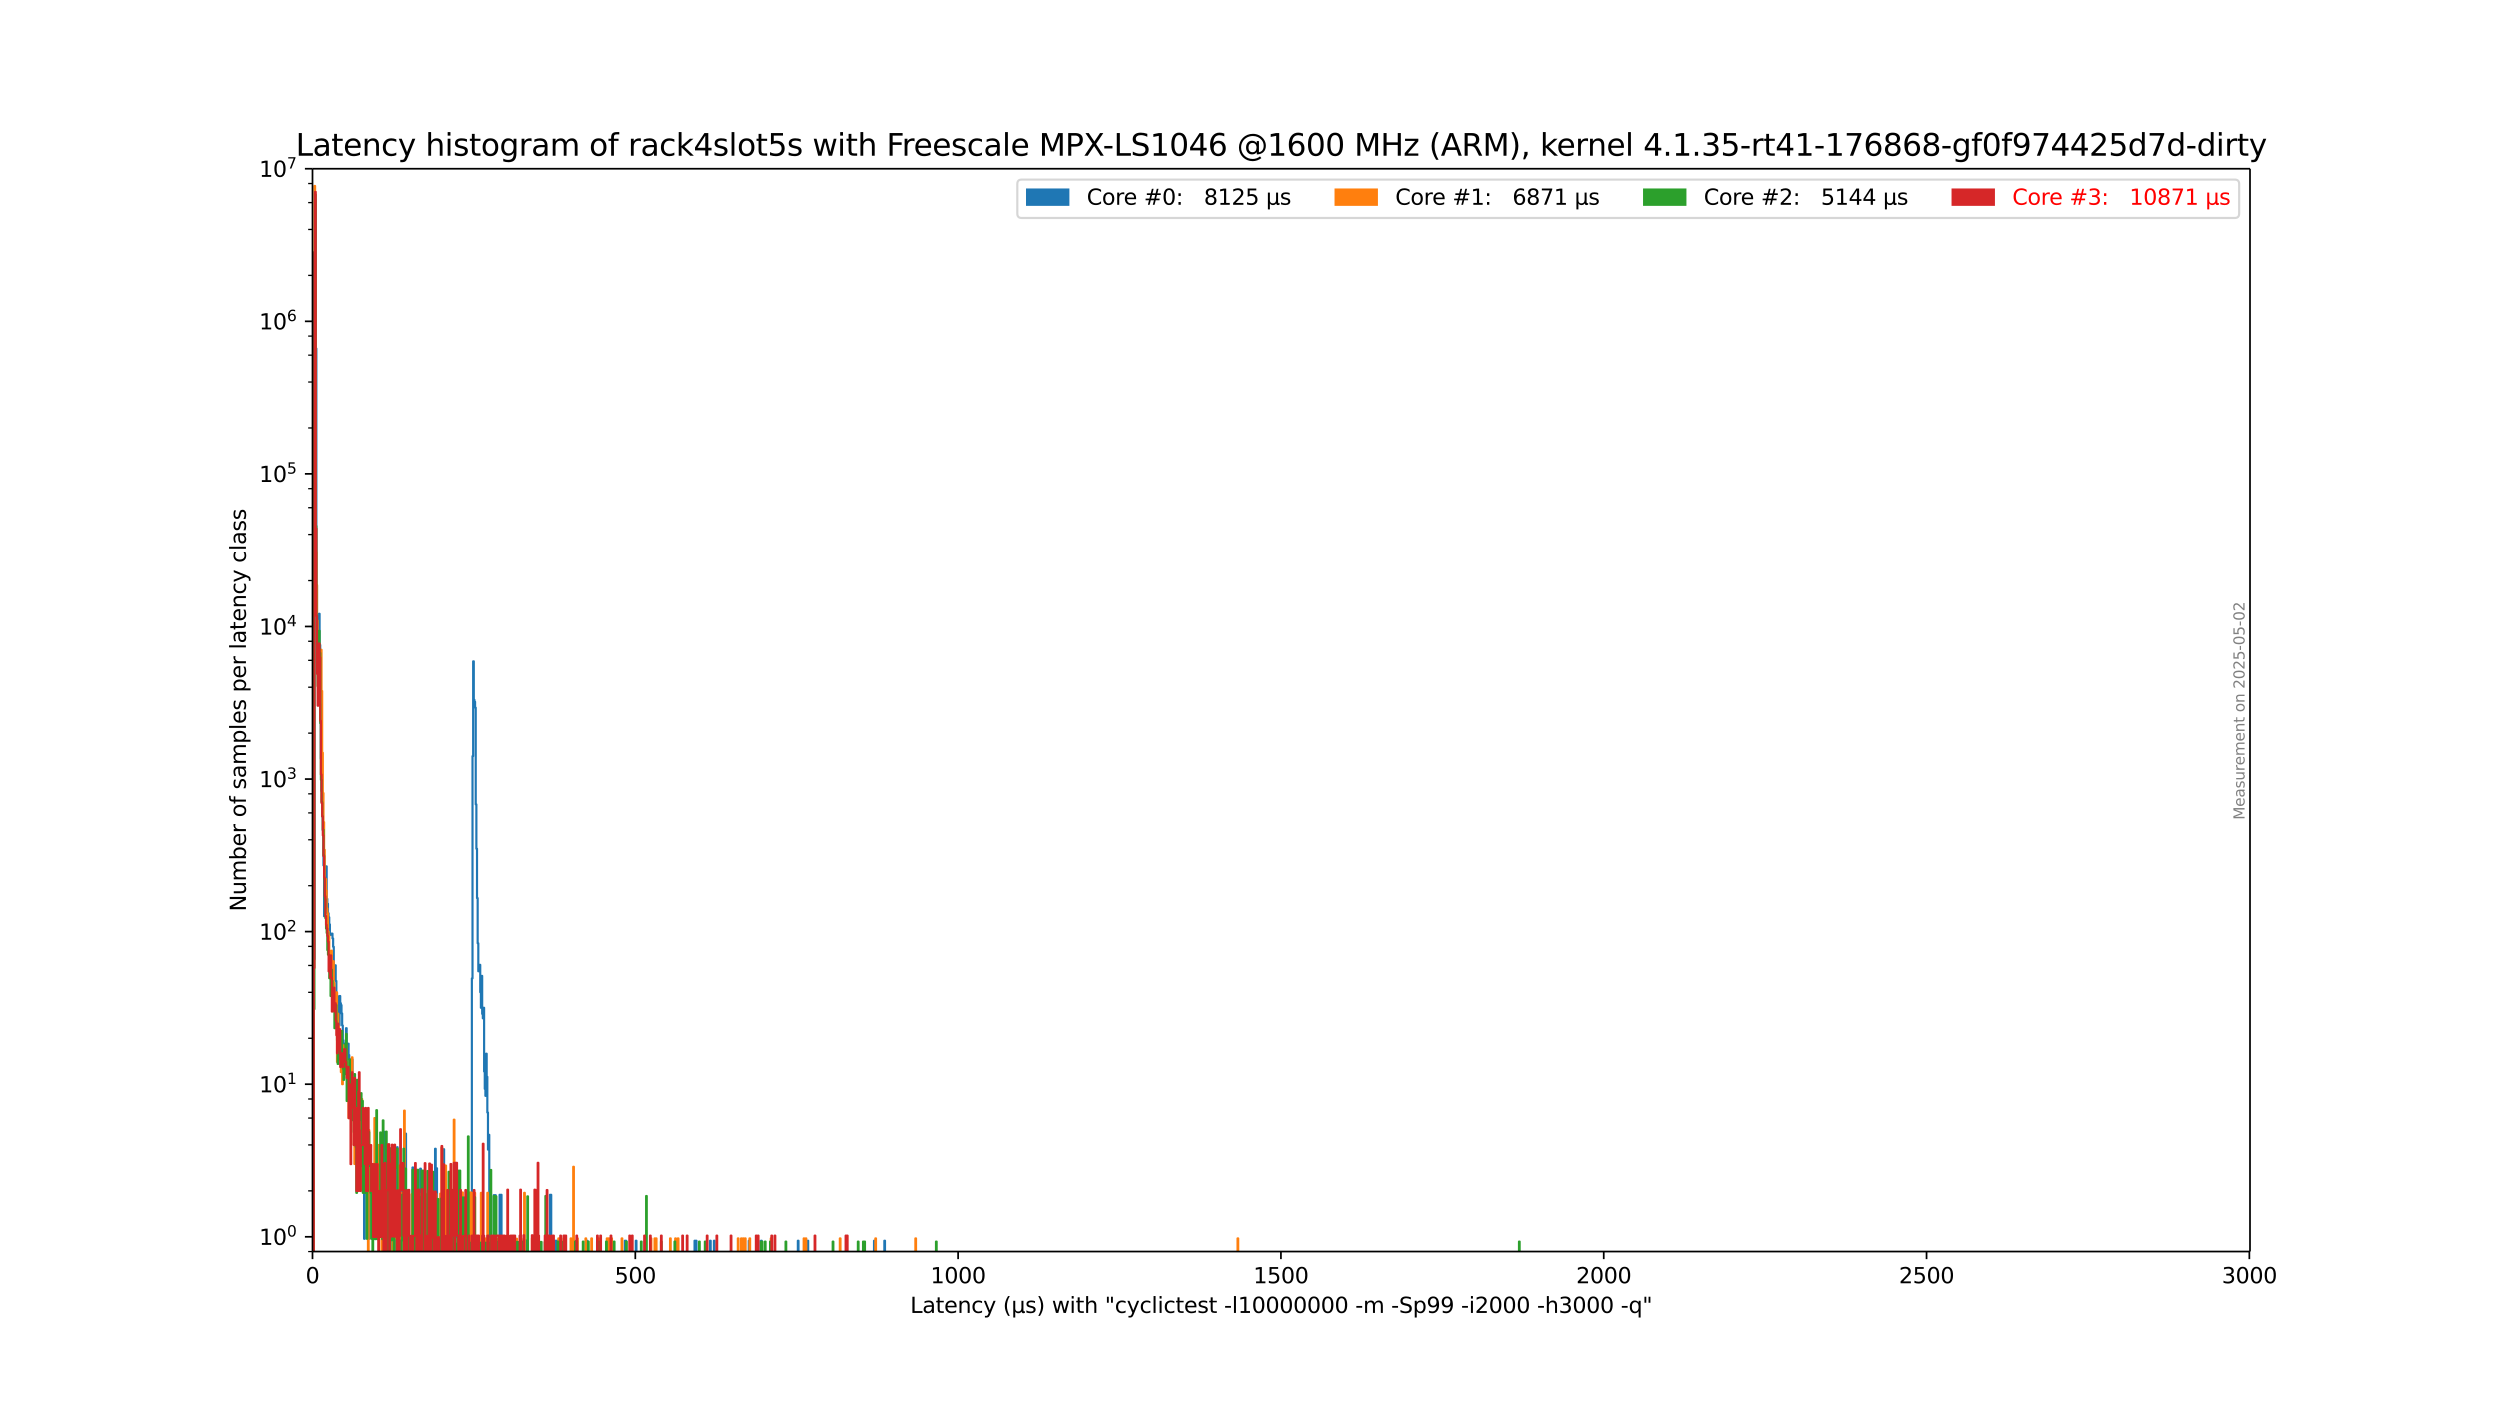 <?xml version="1.0" encoding="UTF-8"?>
<svg version="1.1" viewBox="0 0 1152 648" xmlns="http://www.w3.org/2000/svg" xmlns:dc="http://purl.org/dc/elements/1.1/" xmlns:ns2="http://creativecommons.org/ns#" xmlns:ns4="http://www.w3.org/1999/xlink" xmlns:rdf="http://www.w3.org/1999/02/22-rdf-syntax-ns#">
 <script type="text/javascript">var offsets = [20, 45];
function toggle(oid, attribute, values) {
    var obj = document.getElementById(oid);
    var a = obj.style[attribute];

    a = (a == values[0] || a == "") ? values[1] : values[0];
    obj.style[attribute] = a;
}

function allenable() {
    var i = 0;

    while ((ele = document.getElementById('stairs_' + i)) != null) {
        ele.style.opacity =
        document.getElementById('text_' + (i + offsets[0])).style.opacity =
        document.getElementById('line2d_' + (i + offsets[1])).style.opacity = 1;
        i++;
    }
}

function allbutonedisable(thisnot) {
    var i = 0;

    while ((ele = document.getElementById('stairs_' + i)) != null) {
        if (i != thisnot) {
            ele.style.opacity = 0;
            document.getElementById('text_' + (i + offsets[0])).style.opacity = 0.5;
            document.getElementById('line2d_' + (i + offsets[1])).style.opacity = 0.3;
        }
        i++;
    }
    document.getElementById('stairs_' + thisnot).style.opacity = 1;
    document.getElementById('text_' + (thisnot + offsets[0])).style.opacity = 1;
    document.getElementById('line2d_' + (thisnot + offsets[1])).style.opacity = 1;
}

function toggle_stairsfromtext(event, obj) {
    var num = obj.parentElement.parentElement.id.split('_')[1];

    if (event.ctrlKey)
        allbutonedisable(parseInt(num) - offsets[0]);
    else if (event.shiftKey)
        allenable();
    else {
        toggle('text_' + num, 'opacity', [1, 0.5]);
        toggle('line2d_' + (parseInt(num) + offsets[1] - offsets[0]), 'opacity', [1, 0.3]);
        toggle('stairs_' + (parseInt(num) - offsets[0]), 'opacity', [1, 0]);
    }
}

function toggle_stairsfromline(event, obj) {
    var num = obj.id.split('_')[1];

    if (event.ctrlKey)
        allbutonedisable(parseInt(num) - offsets[1]);
    else if (event.shiftKey)
        allenable();
    else {
        toggle('line2d_' + num, 'opacity', [1, 0.3]);
        toggle('text_' + (parseInt(num) + offsets[0] - offsets[1]), 'opacity', [1, 0.5]);
        toggle('stairs_' + (parseInt(num) - offsets[1]), 'opacity', [1, 0]);
    }
}</script>
 <defs>
  <style type="text/css">*{stroke-linecap:butt;stroke-linejoin:round;}g {-webkit-transition:opacity 0.4s ease-out;-moz-transition:opacity 0.4s ease-out;}</style>
 </defs>
 <g id="figure_1">
  <g id="patch_1">
   <path d="m0 648h1152v-648h-1152z" fill="#fff"/>
  </g>
  <g id="axes_1">
   <g id="patch_2">
    <path d="m144 576.72h892.8v-498.96h-892.8z" fill="#fff"/>
   </g>
   <g id="stairs_0">
    <path d="m144 70877h0.595v-70435h0.297v-324.84h0.297v-24.77h0.297v68.21h0.297v109.16h0.297v27.303h0.297v5.695h0.297v-16.78h0.297v-3.148h0.297v14.373h0.297v27.398h0.297v25.019h0.297v14.865h0.297v8.584h0.297v9.577h0.297v16.138h0.297v23.427h0.297v-8.725h0.297v-12.905h0.297v-1.357h0.297v14.977h0.297v2.249h0.297v4.384h0.297v1.851h0.297v3.27h0.297v4.884h0.297v-0.31h0.297v-0.307h0.595v2.216h0.297v3.844h0.297v13.326h0.297v1.779h0.297v-6.568h0.297v7.185h0.297v5.443h0.297v1.527h0.297v0.793h0.297v9.325h0.297v3.46h0.297v-13.578h0.297v3.304h0.297v0.885h0.297v3.822h0.297v5.567h0.297v6.813h0.297v6.813h0.297v4.077h0.297v-9.325h0.297v7.218h0.297v-14.351h0.297v12.38h0.297v1.971h0.297v-7.218h0.297v5.247h0.297v1.971h0.297v9.47h0.297v2.91h0.297v10.891h0.297v-23.271h0.297v27.978h0.297v-4.707h0.297v-4.077h0.297v14.351h0.297v-10.274h0.595v17.087h0.297v-24.761h0.297v17.947h0.297v6.813h0.297v-6.813h0.297v6.813h0.297v8.784h0.595v-21.164h0.297v12.38h0.297v-6.813h0.297v15.597h0.297v33.545h0.297v-54.709h0.595v21.164h0.297v12.38h0.595v-12.38h0.297v33.545h0.297v-21.164h0.297v-12.38h0.297v12.38h0.297v-12.38h0.297v12.38h0.297v-12.38h0.297v12.38h0.892v-12.38h0.297v12.38h0.297v-12.38h0.297v33.545h0.595v-42.329h0.297v21.164h0.595v-12.38h0.297v12.38h0.595v-21.164h0.297v70349h0.297v-70356h0.297v49.142h0.297v-42.329h0.297v42.329h0.595v70307h0.297v-70340h0.595v12.38h0.297v21.164h0.297v-33.545h0.297v33.545h0.595v-21.164h0.297v-12.38h0.297v70340h0.297v-70307h0.297v70307h0.297v-70307h0.595v70307h0.297v-70349h0.297v42.329h0.595v-33.545h0.892v33.545h0.297v70307h0.297v-70340h0.297v33.545h0.595v-21.164h0.297v21.164h0.297v-49.142h0.297v49.142h0.297v70307h0.297v-70307h2.083v-21.164h0.297v-12.38h0.297v12.38h0.297v21.164h0.297v70307h0.297v-70307h0.595v-21.164h0.297v21.164h0.595v70307h0.297v-70307h0.297v70307h0.297v-70340h0.297v70340h0.297v-70307h0.892v70307h0.297v-70307h0.297v70307h0.595v-70328h0.297v70328h0.297v-70307h0.297v70307h0.595v-70307h1.19v70307h0.595v-70328h0.595v21.164h0.297v-42.329h0.297v70349h0.297v-70340h0.297v33.545h0.595v70307h1.19v-70307h0.297v70307h0.595v-70307h0.297v-42.329h0.297v21.164h0.297v21.164h0.595v-21.164h0.892v21.164h0.595v70307h0.297v-70328h0.297v70328h0.595v-70307h0.595v70307h0.595v-70328h0.297v21.164h0.297v-21.164h0.297v70328h0.297v-70328h0.595v21.164h0.297v70307h0.297v-70307h0.297v70307h0.297v-70307h0.892v70307h0.297v-70307h0.297v70307h2.678v-70307h0.892v-121.23h0.297v-102.4h0.297v-43.688h0.297v17.742h0.297v0.891h0.297v2.705h0.297v44.58h0.297v20.423h0.297v22.752h0.297v20.823h0.297v12.894h0.297v-0.513h0.297v-2.444h0.297v12.616h0.297v7.17h0.297v-14.686h0.297v17.506h0.297v2.036h0.297v-4.857h0.297v29.356h0.297v8.011h0.297v3.217h0.297v-19.419h0.297v10.635h0.297v16.458h0.297v17.087h0.297v-6.813h0.297v49.142h0.297v-21.164h0.297v70328h0.297v-70307h0.297v70307h0.595v-70307h0.297v-21.164h0.297v70328h0.297v-70328h0.297v70328h0.892v-70307h0.297v70307h0.297v-70307h0.297v-21.164h0.297v21.164h0.297v-21.164h0.297v70328h0.892v-70307h0.297v70307h0.595v-70307h0.892v70307h0.595v-70307h0.297v70307h0.297v-70307h0.297v70307h0.297v-70307h0.297v70307h0.297v-70307h0.297v70307h0.297v-70307h0.297v70307h0.297v-70307h0.297v70307h2.38v-70307h0.297v70307h1.785v-70307h0.297v70307h3.272v-70307h0.297v70307h0.892v-70307h0.297v70307h5.355v-70307h0.297v70307h0.595v-70328h0.595v21.164h0.297v70307h1.488v-70307h0.297v70307h0.297v-70307h0.595v70307h6.545v-70307h0.297v70307h0.595v-70307h0.297v70307h0.892v-70307h0.297v70307h4.463v-70307h0.297v70307h5.652v-70307h0.297v70307h11.305v-70307h0.595v70307h4.463v-70307h0.297v70307h3.868v-70307h0.297v70307h22.61v-70307h0.297v70307h0.297v-70307h0.297v70307h6.247v-70307h0.297v70307h1.488v-70307h0.297v70307h15.768v-70307h0.297v70307h3.868v-70307h0.297v70307h1.19v-70307h0.297v70307h16.66v-70307h0.297v70307h3.272v-70307h0.297v70307h0.595v-70307h0.297v70307h30.345v-70307h0.297v70307h4.463v-70307h0.297v70307h628.62" clip-path="url(#pc61e24f76f)" fill="none" stroke="#1f77b4"/>
   </g>
   <g id="stairs_1">
    <path d="m144 70877h0.595v-70689h0.297v-102.3h0.297v42.456h0.297v126.4h0.297v14.844h0.297v16.526h0.297v19.5h0.297v12.394h0.297v-3.311h0.297v0.121h0.297v-5.981h0.297v-9.237h0.297v18.992h0.297v28.471h0.297v18.586h0.297v13.378h0.297v12.733h0.297v13.235h0.297v0.275h0.297v5.264h0.297v8.242h0.297v2.23h0.297v8.477h0.297v1.889h0.297v10.339h0.297v-1.771h0.297v5.14h0.297v-6.813h0.297v8.92h0.297v7.364h0.297v-11.441h0.297v10.084h0.297v13.051h0.297v-3.822h0.297v8.191h0.297v-13.153h0.297v32.055h0.297v-22.236h0.297v5.778h0.297v4.077h0.297v3.056h0.595v14.031h0.297v-6.813h0.297v12.38h0.297v-17.947h0.297v12.38h0.297v-2.444h0.297v-4.369h0.297v-5.567h0.595v7.674h0.297v7.364h0.297v-5.101h0.297v23.608h0.297v-23.608h0.297v14.824h0.595v4.077h0.297v-23.271h0.297v19.194h0.297v4.077h0.297v17.087h0.297v8.784h0.595v-21.164h0.297v12.38h0.595v8.784h0.297v-8.784h0.297v-12.38h0.297v33.545h0.297v-27.978h0.297v6.813h0.297v-21.164h0.297v8.784h0.297v12.38h0.297v8.784h0.297v12.38h0.297v-27.978h0.297v27.978h0.595v-33.545h0.297v5.567h0.297v70356h0.297v-70356h0.297v27.978h0.297v-12.38h0.595v12.38h0.297v-12.38h0.297v33.545h0.297v-33.545h0.595v-21.164h0.297v21.164h0.297v12.38h0.297v-27.978h0.297v27.978h0.297v-21.164h0.297v21.164h0.595v-21.164h0.595v42.329h0.297v70307h0.595v-70307h0.297v-21.164h0.297v21.164h0.595v-21.164h0.297v21.164h0.297v70307h0.297v-70340h0.297v70340h0.297v-70328h0.297v21.164h0.595v-33.545h0.297v33.545h0.595v70307h0.892v-70340h0.297v33.545h0.595v-21.164h0.297v21.164h0.297v-21.164h0.595v-12.38h0.297v33.545h0.297v70307h0.297v-70328h0.297v21.164h0.297v-21.164h0.297v21.164h0.297v70307h0.297v-70366h0.297v59.416h0.297v70307h0.297v-70307h1.488v70307h0.297v-70307h0.595v70307h0.297v-70328h0.297v21.164h0.595v-21.164h0.297v70328h0.297v-70328h0.595v70328h0.297v-70307h0.297v-21.164h0.297v70328h0.297v-70328h0.297v21.164h0.595v70307h1.19v-70307h0.297v-21.164h0.297v70328h0.595v-70307h0.297v70307h0.297v-70328h0.297v21.164h1.19v70307h0.892v-70307h0.297v70307h0.297v-70328h0.297v21.164h0.595v-21.164h0.297v70328h0.595v-70307h0.595v70307h0.297v-70307h0.297v-21.164h0.297v21.164h0.297v-42.329h0.297v42.329h0.297v-33.545h0.297v70340h0.297v-70307h0.595v-33.545h0.297v12.38h0.297v21.164h1.19v70307h0.892v-70328h0.297v70328h0.297v-70307h0.595v-54.709h0.297v54.709h0.297v70307h1.19v-70307h1.488v-21.164h0.297v70328h0.297v-70328h0.297v21.164h0.892v70307h0.297v-70307h0.595v70307h0.297v-70307h0.297v-21.164h0.297v70328h0.595v-70328h0.595v21.164h0.297v70307h0.595v-70328h0.297v70328h0.297v-70328h0.297v70328h0.892v-70307h0.297v70307h0.595v-70307h0.595v70307h0.297v-70328h0.297v70328h0.595v-70307h0.297v70307h0.297v-70307h0.297v70307h0.595v-70307h0.297v70307h0.297v-70328h0.297v21.164h0.892v70307h1.785v-70307h0.297v70307h0.297v-70307h0.297v70307h0.892v-70307h1.488v70307h0.892v-70307h0.595v70307h5.652v-70307h0.297v70307h2.975v-70307h0.297v-21.164h0.297v70328h3.272v-70307h0.297v70307h11.9v-70307h0.595v70307h1.785v-70307h0.297v70307h2.975v-70307h0.297v70307h0.892v-70340h0.297v70340h1.488v-70307h0.297v70307h3.57v-70307h0.297v70307h2.38v-70307h0.297v70307h2.975v-70307h0.297v70307h3.57v-70307h0.297v70307h0.297v-70307h0.297v70307h0.297v-70307h0.297v70307h0.595v-70307h0.297v70307h4.463v-70307h0.297v70307h13.09v-70307h0.297v70307h1.488v-70307h0.297v70307h0.297v-70307h0.297v70307h6.247v-70307h0.297v70307h2.083v-70307h0.297v70307h0.892v-70307h0.297v70307h27.37v-70307h0.297v70307h1.19v-70307h0.297v70307h0.595v-70307h0.297v70307h0.595v-70307h0.297v70307h1.785v-70307h0.297v70307h2.975v-70307h0.297v70307h6.247v-70307h0.297v70307h14.875v-70307h0.297v70307h0.595v-70307h0.297v70307h15.47v-70307h0.297v70307h16.065v-70307h0.297v70307h18.148v-70307h0.297v70307h148.16v-70307h0.297v70307h465.89" clip-path="url(#pc61e24f76f)" fill="none" stroke="#ff7f0e"/>
   </g>
   <g id="stairs_2">
    <path d="m144 70877h0.595v-70412h0.297v-348.85h0.297v-26.454h0.297v152.74h0.297v41.081h0.297v21.93h0.297v10.737h0.297v-8.711h0.297v-16.794h0.297v10.17h0.297v32.384h0.297v26.093h0.297v10.226h0.297v6.667h0.297v6.093h0.297v11.813h0.297v10.917h0.297v9.325h0.297v8.784h0.297v4.707h0.297v2.046h0.297v7.89h0.297v2.023h0.297v0.421h0.297v10.529h0.297v-1.745h0.297v9.936h0.297v-12.118h0.297v5.149h0.297v10.274h0.297v1.797h0.297v-1.797h0.297v11.52h0.595v-10.635h0.297v9.389h0.297v6.813h0.297v10.891h0.297v-7.674h0.297v5.567h0.297v-5.567h0.297v-6.127h0.297v7.872h0.297v-9.23h0.297v13.051h0.297v4.369h0.297v5.101h0.297v-7.364h0.297v4.707h0.297v-14.031h0.297v-4.476h0.297v30.888h0.297v-14.824h0.297v5.101h0.297v-5.101h0.297v-4.369h0.297v12.38h0.297v-5.567h0.297v21.164h0.595v-4.707h0.297v-10.891h0.297v21.164h0.297v-26.731h0.297v12.38h0.297v21.164h0.297v21.164h0.297v-52.052h0.297v39.672h0.595v-21.164h0.595v-4.707h0.297v-7.674h0.297v33.545h0.297v-29.948h0.297v42.329h0.297v-27.978h0.297v15.597h0.297v12.38h0.297v-38.252h0.297v38.252h0.297v21.164h0.297v-42.329h0.297v-6.813h0.595v15.597h0.595v12.38h0.297v21.164h0.595v70307h0.297v-70328h0.595v-12.38h0.297v33.545h0.297v-21.164h0.297v-38.252h0.297v59.416h0.595v-21.164h0.892v-27.978h0.297v15.597h0.297v12.38h0.297v21.164h0.297v-54.709h0.297v21.164h0.297v70340h0.297v-70328h0.297v70328h0.297v-70356h0.297v27.978h0.297v21.164h0.297v70307h0.297v-70340h0.297v33.545h0.297v70307h0.297v-70349h0.297v8.784h0.297v33.545h0.297v-21.164h0.297v-21.164h0.297v70349h0.297v-70340h0.297v-8.784h0.297v8.784h0.595v-8.784h0.297v42.329h0.297v70307h0.297v-70307h0.595v70307h0.595v-70307h0.297v-21.164h0.595v-21.164h0.297v21.164h0.297v70328h0.297v-70340h0.297v33.545h0.297v70307h0.297v-70328h0.595v70328h0.595v-70307h0.297v70307h0.892v-70340h0.297v70340h0.297v-70328h0.297v70328h0.297v-70307h0.297v70307h0.297v-70340h0.892v12.38h0.595v70328h0.892v-70340h0.892v70340h0.297v-70328h0.297v21.164h0.892v70307h0.297v-70340h0.297v12.38h0.297v70328h0.297v-70328h0.297v21.164h0.297v-21.164h0.297v70328h0.595v-70340h0.297v33.545h0.297v70307h0.297v-70307h0.297v-21.164h0.297v21.164h0.297v70307h0.595v-70328h0.297v70328h0.297v-70307h0.297v70307h0.297v-70307h0.297v-21.164h0.297v70328h0.297v-70328h0.297v21.164h0.297v70307h0.297v-70307h0.297v70307h0.595v-70307h0.297v70307h0.297v-70307h0.595v-33.545h0.297v12.38h0.297v-12.38h0.297v70340h0.297v-70307h0.297v70307h0.297v-70328h0.297v70328h0.595v-70307h0.297v70307h0.892v-70307h0.297v-33.545h0.297v12.38h0.297v21.164h0.297v-33.545h0.297v33.545h0.297v70307h0.297v-70307h0.297v-21.164h0.297v70328h0.297v-70328h0.595v70328h0.892v-70307h0.595v-49.142h0.297v70356h0.297v-70307h0.297v70307h0.297v-70307h1.19v70307h0.595v-70328h0.297v70328h0.892v-70307h0.297v70307h0.297v-70307h0.297v70307h0.595v-70307h0.892v70307h0.595v-70307h0.297v70307h0.595v-70307h0.297v70307h0.297v-70307h0.297v70307h1.19v-70307h0.297v-33.545h0.297v70340h0.297v-70307h0.297v70307h0.595v-70328h0.297v21.164h0.297v70307h0.297v-70328h0.297v70328h0.297v-70307h0.297v70307h1.19v-70307h0.595v70307h1.488v-70307h0.297v70307h2.083v-70307h0.297v70307h0.297v-70307h0.297v70307h1.19v-70307h0.297v70307h0.595v-70307h0.892v70307h0.892v-70307h0.297v70307h0.297v-70307h0.892v70307h1.785v-70328h0.297v70328h2.975v-70307h0.297v70307h2.38v-70307h0.595v70307h1.488v-70307h0.297v-21.164h0.297v70328h0.892v-70307h0.297v70307h0.892v-70307h0.297v70307h0.297v-70307h0.297v70307h2.38v-70307h0.297v70307h0.595v-70307h0.297v70307h0.297v-70307h0.297v70307h0.892v-70307h0.297v70307h5.058v-70307h0.297v70307h0.297v-70307h0.297v70307h2.678v-70307h0.297v70307h2.083v-70307h0.297v70307h3.868v-70307h0.297v70307h0.297v-70307h0.297v70307h3.272v-70307h0.297v70307h3.272v-70307h0.297v70307h5.355v-70307h0.297v70307h6.545v-70307h0.297v70307h2.083v-70328h0.297v70328h6.545v-70307h0.297v70307h5.95v-70307h0.297v70307h11.008v-70307h0.297v70307h2.38v-70307h0.297v70307h25.585v-70307h0.595v70307h1.19v-70307h0.297v70307h2.083v-70307h0.297v70307h6.843v-70307h0.297v70307h21.42v-70307h0.297v70307h11.305v-70307h0.297v70307h2.083v-70307h0.297v70307h0.297v-70307h0.297v70307h32.725v-70307h0.297v70307h268.35v-70307h0.297v70307h336.18" clip-path="url(#pc61e24f76f)" fill="none" stroke="#2ca02c"/>
   </g>
   <g id="stairs_3">
    <path d="m144 70877h0.595v-70431h0.297v-329.79h0.297v-27.771h0.297v155.15h0.297v40.208h0.297v26.734h0.297v14.657h0.297v-9.584h0.297v-19.083h0.297v6.434h0.297v29.18h0.297v24.742h0.297v13.158h0.297v6.132h0.297v8.802h0.297v9.555h0.297v9.809h0.297v8.65h0.297v9.083h0.297v4.112h0.297v1.697h0.297v3.379h0.297v2.716h0.297v13.649h0.297v-2.657h0.297v5.567h0.297v-10.274h0.297v10.274h0.297v15.597h0.297v-7.218h0.297v1.651h0.297v-5.425h0.297v10.992h0.297v-3.822h0.297v8.191h0.297v6.521h0.297v8.303h0.297v-13.627h0.297v10.03h0.297v1.745h0.297v-9.23h0.297v17.421h0.297v-4.369h0.297v-1.971h0.297v1.971h0.297v4.369h0.297v-2.263h0.297v-5.928h0.595v5.928h0.297v2.263h0.297v5.101h0.297v-5.101h0.595v23.608h0.297v-15.597h0.297v3.217h0.297v33.545h0.297v-25.871h0.297v-16.458h0.297v8.784h0.595v24.761h0.297v-30.888h0.297v18.508h0.297v-4.707h0.297v38.252h0.297v-33.545h0.297v33.545h0.297v-45.925h0.297v-8.784h0.297v26.731h0.297v27.978h0.297v-21.164h0.892v-17.087h0.297v4.707h0.297v12.38h0.297v8.784h0.297v-25.871h0.297v38.252h0.892v-38.252h0.297v17.087h0.297v8.784h0.595v-8.784h0.297v21.164h0.595v-12.38h0.297v33.545h0.595v-33.545h0.297v33.545h0.595v-33.545h0.595v12.38h0.297v70328h0.297v-70328h0.595v21.164h0.595v-42.329h0.297v21.164h0.297v-12.38h0.297v70340h0.297v-70307h0.297v-33.545h0.297v33.545h0.297v70307h0.297v-70328h0.595v-21.164h0.595v70349h0.297v-70340h0.297v33.545h0.595v-42.329h0.297v21.164h0.595v21.164h0.297v-42.329h0.297v42.329h0.595v-21.164h0.297v70328h0.297v-70307h0.297v-21.164h0.297v70328h0.297v-70307h0.297v-49.142h0.297v27.978h0.297v-12.38h0.297v12.38h0.297v-12.38h0.297v33.545h0.297v70307h0.595v-70328h0.297v70328h0.595v-70307h0.297v-21.164h0.595v21.164h0.297v70307h0.595v-70307h0.595v70307h0.297v-70307h0.892v-33.545h0.297v12.38h0.297v70328h0.297v-70307h0.595v-21.164h0.297v70328h0.892v-70307h0.297v-21.164h0.297v70328h1.19v-70340h0.297v33.545h0.297v70307h0.297v-70307h0.595v70307h0.297v-70328h0.297v-12.38h0.297v33.545h0.297v70307h0.297v-70340h0.297v12.38h0.297v21.164h0.297v-21.164h0.297v70328h0.595v-70328h0.297v70328h0.297v-70307h0.297v70307h0.595v-70307h0.297v70307h1.19v-70349h0.297v70349h0.297v-70307h0.297v-33.545h0.297v70340h0.297v-70307h0.297v70307h0.595v-70307h0.297v-21.164h0.297v70328h0.297v-70307h0.595v70307h0.297v-70340h0.297v70340h0.297v-70307h0.595v-21.164h0.297v-12.38h0.297v70340h0.297v-70340h0.297v33.545h0.297v-33.545h0.297v33.545h0.595v70307h0.297v-70307h0.297v70307h0.297v-70328h0.297v21.164h0.297v70307h0.892v-70307h0.892v-21.164h0.297v70328h1.19v-70307h0.297v70307h1.19v-70307h0.297v70307h0.595v-70328h0.297v70328h0.595v-70307h0.595v70307h0.297v-70307h0.595v70307h1.488v-70307h0.297v-42.329h0.297v42.329h0.297v70307h1.488v-70307h0.595v70307h1.19v-70307h0.297v70307h0.595v-70307h0.595v70307h0.892v-70307h1.19v70307h0.595v-70307h0.297v70307h0.297v-70307h0.297v70307h0.595v-70307h0.595v70307h0.892v-70307h0.297v-21.164h0.297v21.164h0.297v70307h0.892v-70307h0.297v70307h0.297v-70307h0.297v70307h0.297v-70307h0.297v70307h0.297v-70307h0.297v70307h2.083v-70307h0.297v-21.164h0.297v70328h1.19v-70307h0.297v70307h3.57v-70307h0.297v70307h0.892v-70328h0.297v70328h0.892v-70328h0.297v-12.38h0.297v33.545h0.297v70307h2.678v-70307h0.297v70307h0.595v-70328h0.297v70328h0.595v-70307h0.297v70307h0.892v-70307h0.297v70307h0.595v-70307h0.297v70307h2.975v-70307h0.297v70307h1.19v-70307h0.595v70307h0.297v-70307h0.297v70307h4.76v-70307h0.297v70307h9.223v-70307h0.297v70307h1.19v-70307h0.297v70307h4.463v-70307h0.297v70307h8.33v-70307h0.297v70307h0.892v-70307h0.297v70307h5.355v-70307h0.297v70307h2.38v-70307h0.297v70307h4.76v-70307h0.297v70307h9.52v-70307h0.297v70307h1.785v-70307h0.297v70307h8.925v-70307h0.297v70307h4.165v-70307h0.297v70307h6.247v-70307h0.297v70307h11.305v-70307h0.297v70307h0.595v-70307h0.297v70307h5.95v-70307h0.297v70307h1.19v-70307h0.297v70307h18.148v-70307h0.297v70307h13.983v-70307h0.297v70307h0.297v-70307h0.297v70307h645.87" clip-path="url(#pc61e24f76f)" fill="none" stroke="#d62728"/>
   </g>
   <g id="matplotlib.axis_1">
    <g id="xtick_1">
     <g id="line2d_1">
      <defs>
       <path id="m32f55c8bbc" d="m0 0v3.5" stroke="#000" stroke-width=".8"/>
      </defs>
      <use x="144" y="576.72" stroke="#000000" stroke-width=".8" ns4:href="#m32f55c8bbc"/>
     </g>
     <g id="text_1">
      <g transform="translate(140.82 591.32) scale(.1 -.1)">
       <defs>
        <path id="DejaVuSans-30" transform="scale(.016)" d="m2034 4250q-487 0-733-480-245-479-245-1442 0-959 245-1439 246-480 733-480 491 0 736 480 246 480 246 1439 0 963-246 1442-245 480-736 480zm0 500q785 0 1199-621 414-620 414-1801 0-1178-414-1799-414-620-1199-620-784 0-1198 620-414 621-414 1799 0 1181 414 1801 414 621 1198 621z"/>
       </defs>
       <use ns4:href="#DejaVuSans-30"/>
      </g>
     </g>
    </g>
    <g id="xtick_2">
     <g id="line2d_2">
      <use x="292.75" y="576.72" stroke="#000000" stroke-width=".8" ns4:href="#m32f55c8bbc"/>
     </g>
     <g id="text_2">
      <g transform="translate(283.21 591.32) scale(.1 -.1)">
       <defs>
        <path id="DejaVuSans-35" transform="scale(.016)" d="m691 4666h2478v-532h-1900v-1143q137 47 274 70 138 23 276 23 781 0 1237-428 457-428 457-1159 0-753-469-1171-469-417-1322-417-294 0-599 50-304 50-629 150v635q281-153 581-228t634-75q541 0 856 284 316 284 316 772 0 487-316 771-315 285-856 285-253 0-505-56-251-56-513-175v2344z"/>
       </defs>
       <use ns4:href="#DejaVuSans-35"/>
       <use x="63.623" ns4:href="#DejaVuSans-30"/>
       <use x="127.246" ns4:href="#DejaVuSans-30"/>
      </g>
     </g>
    </g>
    <g id="xtick_3">
     <g id="line2d_3">
      <use x="441.501" y="576.72" stroke="#000000" stroke-width=".8" ns4:href="#m32f55c8bbc"/>
     </g>
     <g id="text_3">
      <g transform="translate(428.78 591.32) scale(.1 -.1)">
       <defs>
        <path id="DejaVuSans-31" transform="scale(.016)" d="m794 531h1031v3560l-1122-225v575l1116 225h631v-4135h1031v-531h-2687v531z"/>
       </defs>
       <use ns4:href="#DejaVuSans-31"/>
       <use x="63.623" ns4:href="#DejaVuSans-30"/>
       <use x="127.246" ns4:href="#DejaVuSans-30"/>
       <use x="190.869" ns4:href="#DejaVuSans-30"/>
      </g>
     </g>
    </g>
    <g id="xtick_4">
     <g id="line2d_4">
      <use x="590.251" y="576.72" stroke="#000000" stroke-width=".8" ns4:href="#m32f55c8bbc"/>
     </g>
     <g id="text_4">
      <g transform="translate(577.53 591.32) scale(.1 -.1)">
       <use ns4:href="#DejaVuSans-31"/>
       <use x="63.623" ns4:href="#DejaVuSans-35"/>
       <use x="127.246" ns4:href="#DejaVuSans-30"/>
       <use x="190.869" ns4:href="#DejaVuSans-30"/>
      </g>
     </g>
    </g>
    <g id="xtick_5">
     <g id="line2d_5">
      <use x="739.002" y="576.72" stroke="#000000" stroke-width=".8" ns4:href="#m32f55c8bbc"/>
     </g>
     <g id="text_5">
      <g transform="translate(726.28 591.32) scale(.1 -.1)">
       <defs>
        <path id="DejaVuSans-32" transform="scale(.016)" d="m1228 531h2203v-531h-2962v531q359 372 979 998 621 627 780 809 303 340 423 576 121 236 121 464 0 372-261 606-261 235-680 235-297 0-627-103-329-103-704-313v638q381 153 712 231 332 78 607 78 725 0 1156-363 431-362 431-968 0-288-108-546-107-257-392-607-78-91-497-524-418-433-1181-1211z"/>
       </defs>
       <use ns4:href="#DejaVuSans-32"/>
       <use x="63.623" ns4:href="#DejaVuSans-30"/>
       <use x="127.246" ns4:href="#DejaVuSans-30"/>
       <use x="190.869" ns4:href="#DejaVuSans-30"/>
      </g>
     </g>
    </g>
    <g id="xtick_6">
     <g id="line2d_6">
      <use x="887.752" y="576.72" stroke="#000000" stroke-width=".8" ns4:href="#m32f55c8bbc"/>
     </g>
     <g id="text_6">
      <g transform="translate(875.03 591.32) scale(.1 -.1)">
       <use ns4:href="#DejaVuSans-32"/>
       <use x="63.623" ns4:href="#DejaVuSans-35"/>
       <use x="127.246" ns4:href="#DejaVuSans-30"/>
       <use x="190.869" ns4:href="#DejaVuSans-30"/>
      </g>
     </g>
    </g>
    <g id="xtick_7">
     <g id="line2d_7">
      <use x="1036.502" y="576.72" stroke="#000000" stroke-width=".8" ns4:href="#m32f55c8bbc"/>
     </g>
     <g id="text_7">
      <g transform="translate(1023.8 591.32) scale(.1 -.1)">
       <defs>
        <path id="DejaVuSans-33" transform="scale(.016)" d="m2597 2516q453-97 707-404 255-306 255-756 0-690-475-1069-475-378-1350-378-293 0-604 58t-642 174v609q262-153 574-231 313-78 654-78 593 0 904 234t311 681q0 413-289 645-289 233-804 233h-544v519h569q465 0 712 186t247 536q0 359-255 551-254 193-729 193-260 0-557-57-297-56-653-174v562q360 100 674 150t592 50q719 0 1137-327 419-326 419-882 0-388-222-655t-631-370z"/>
       </defs>
       <use ns4:href="#DejaVuSans-33"/>
       <use x="63.623" ns4:href="#DejaVuSans-30"/>
       <use x="127.246" ns4:href="#DejaVuSans-30"/>
       <use x="190.869" ns4:href="#DejaVuSans-30"/>
      </g>
     </g>
    </g>
    <g id="text_8">
     <g transform="translate(419.43 605) scale(.1 -.1)">
      <defs>
       <path id="DejaVuSans-4c" transform="scale(.016)" d="m628 4666h631v-4135h2272v-531h-2903v4666z"/>
       <path id="DejaVuSans-61" transform="scale(.016)" d="m2194 1759q-697 0-966-159t-269-544q0-306 202-486 202-179 548-179 479 0 768 339t289 901v128h-572zm1147 238v-1997h-575v531q-197-318-491-470t-719-152q-537 0-855 302-317 302-317 808 0 590 395 890 396 300 1180 300h807v57q0 397-261 614t-733 217q-300 0-585-72-284-72-546-216v532q315 122 612 182 297 61 578 61 760 0 1135-394 375-393 375-1193z"/>
       <path id="DejaVuSans-74" transform="scale(.016)" d="m1172 4494v-994h1184v-447h-1184v-1900q0-428 117-550t477-122h590v-481h-590q-666 0-919 248-253 249-253 905v1900h-422v447h422v994h578z"/>
       <path id="DejaVuSans-65" transform="scale(.016)" d="m3597 1894v-281h-2644q38-594 358-905t892-311q331 0 642 81t618 244v-544q-310-131-635-200t-659-69q-838 0-1327 487-489 488-489 1320 0 859 464 1363 464 505 1252 505 706 0 1117-455 411-454 411-1235zm-575 169q-6 471-264 752-258 282-683 282-481 0-770-272t-333-766l2050 4z"/>
       <path id="DejaVuSans-6e" transform="scale(.016)" d="m3513 2113v-2113h-575v2094q0 497-194 743-194 247-581 247-466 0-735-297-269-296-269-809v-1978h-578v3500h578v-544q207 316 486 472 280 156 646 156 603 0 912-373 310-373 310-1098z"/>
       <path id="DejaVuSans-63" transform="scale(.016)" d="m3122 3366v-538q-244 135-489 202t-495 67q-560 0-870-355-309-354-309-995t309-996q310-354 870-354 250 0 495 67t489 202v-532q-241-112-499-168-257-57-548-57-791 0-1257 497-465 497-465 1341 0 856 470 1346 471 491 1290 491 265 0 518-55 253-54 491-163z"/>
       <path id="DejaVuSans-79" transform="scale(.016)" d="m2059-325q-243-625-475-815-231-191-618-191h-460v481h338q237 0 368 113 132 112 291 531l103 262-1415 3444h609l1094-2737 1094 2737h609l-1538-3825z"/>
       <path id="DejaVuSans-28" transform="scale(.016)" d="m1984 4856q-418-718-622-1422-203-703-203-1425 0-721 205-1429t620-1424h-500q-468 735-701 1444t-233 1409q0 697 231 1403 232 707 703 1444h500z"/>
       <path id="DejaVuSans-b5" transform="scale(.016)" d="m544-1331v4831h575v-2175q0-453 215-685 216-231 638-231 462 0 695 262 233 263 233 788v2041h575v-2694q0-187 54-276 55-89 171-89 28 0 78 17t138 55v-463q-128-72-243-106-114-35-223-35-216 0-344 122t-175 372q-156-247-383-371-226-123-532-123-319 0-543 122-223 122-354 366v-1728h-575z"/>
       <path id="DejaVuSans-73" transform="scale(.016)" d="m2834 3397v-544q-243 125-506 187-262 63-544 63-428 0-642-131t-214-394q0-200 153-314t616-217l197-44q612-131 870-370t258-667q0-488-386-773-386-284-1061-284-281 0-586 55t-642 164v594q319-166 628-249 309-82 613-82 406 0 624 139 219 139 219 392 0 234-158 359-157 125-692 241l-200 47q-534 112-772 345-237 233-237 639 0 494 350 762 350 269 994 269 318 0 599-47 282-46 519-140z"/>
       <path id="DejaVuSans-29" transform="scale(.016)" d="m513 4856h500q468-737 701-1444 233-706 233-1403 0-700-233-1409t-701-1444h-500q415 716 620 1424t205 1429q0 722-205 1425-205 704-620 1422z"/>
       <path id="DejaVuSans-77" transform="scale(.016)" d="m269 3500h575l719-2731 715 2731h678l719-2731 716 2731h575l-916-3500h-678l-753 2869-756-2869h-679l-915 3500z"/>
       <path id="DejaVuSans-69" transform="scale(.016)" d="m603 3500h575v-3500h-575v3500zm0 1363h575v-729h-575v729z"/>
       <path id="DejaVuSans-68" transform="scale(.016)" d="m3513 2113v-2113h-575v2094q0 497-194 743-194 247-581 247-466 0-735-297-269-296-269-809v-1978h-578v4863h578v-1907q207 316 486 472 280 156 646 156 603 0 912-373 310-373 310-1098z"/>
       <path id="DejaVuSans-22" transform="scale(.016)" d="m1147 4666v-1735h-531v1735h531zm1181 0v-1735h-531v1735h531z"/>
       <path id="DejaVuSans-6c" transform="scale(.016)" d="m603 4863h575v-4863h-575v4863z"/>
       <path id="DejaVuSans-2d" transform="scale(.016)" d="m313 2009h1684v-512h-1684v512z"/>
       <path id="DejaVuSans-6d" transform="scale(.016)" d="m3328 2828q216 388 516 572t706 184q547 0 844-383 297-382 297-1088v-2113h-578v2094q0 503-179 746-178 244-543 244-447 0-707-297-259-296-259-809v-1978h-578v2094q0 506-178 748t-550 242q-441 0-701-298-259-298-259-808v-1978h-578v3500h578v-544q197 322 472 475t653 153q382 0 649-194 267-193 395-562z"/>
       <path id="DejaVuSans-53" transform="scale(.016)" d="m3425 4513v-616q-359 172-678 256-319 85-616 85-515 0-795-200t-280-569q0-310 186-468 186-157 705-254l381-78q706-135 1042-474t336-907q0-679-455-1029-454-350-1332-350-331 0-705 75-373 75-773 222v650q384-215 753-325 369-109 725-109 540 0 834 212 294 213 294 607 0 343-211 537t-692 291l-385 75q-706 140-1022 440-315 300-315 835 0 619 436 975t1201 356q329 0 669-60 341-59 697-177z"/>
       <path id="DejaVuSans-70" transform="scale(.016)" d="m1159 525v-1856h-578v4831h578v-531q182 312 458 463 277 152 661 152 638 0 1036-506 399-506 399-1331t-399-1332q-398-506-1036-506-384 0-661 152-276 152-458 464zm1957 1222q0 634-261 995t-717 361q-457 0-718-361t-261-995 261-995 718-361q456 0 717 361t261 995z"/>
       <path id="DejaVuSans-39" transform="scale(.016)" d="m703 97v575q238-113 481-172 244-59 479-59 625 0 954 420 330 420 377 1277-181-269-460-413-278-144-615-144-700 0-1108 423-408 424-408 1159 0 718 425 1152 425 435 1131 435 810 0 1236-621 427-620 427-1801 0-1103-524-1761-523-658-1407-658-238 0-482 47-243 47-506 141zm1256 1978q425 0 673 290 249 291 249 798 0 503-249 795-248 292-673 292t-673-292-248-795q0-507 248-798 248-290 673-290z"/>
       <path id="DejaVuSans-71" transform="scale(.016)" d="m947 1747q0-634 261-995t717-361 718 361q263 361 263 995t-263 995q-262 361-718 361t-717-361-261-995zm1959-1222q-181-312-458-464-276-152-664-152-634 0-1033 506-398 507-398 1332t398 1331q399 506 1033 506 388 0 664-152 277-151 458-463v531h575v-4831h-575v1856z"/>
      </defs>
      <use ns4:href="#DejaVuSans-4c"/>
      <use x="55.713" ns4:href="#DejaVuSans-61"/>
      <use x="116.992" ns4:href="#DejaVuSans-74"/>
      <use x="156.201" ns4:href="#DejaVuSans-65"/>
      <use x="217.725" ns4:href="#DejaVuSans-6e"/>
      <use x="281.104" ns4:href="#DejaVuSans-63"/>
      <use x="336.084" ns4:href="#DejaVuSans-79"/>
      <use x="395.264" ns4:href="#DejaVuSans-20"/>
      <use x="427.051" ns4:href="#DejaVuSans-28"/>
      <use x="466.064" ns4:href="#DejaVuSans-b5"/>
      <use x="529.688" ns4:href="#DejaVuSans-73"/>
      <use x="581.787" ns4:href="#DejaVuSans-29"/>
      <use x="620.801" ns4:href="#DejaVuSans-20"/>
      <use x="652.588" ns4:href="#DejaVuSans-77"/>
      <use x="734.375" ns4:href="#DejaVuSans-69"/>
      <use x="762.158" ns4:href="#DejaVuSans-74"/>
      <use x="801.367" ns4:href="#DejaVuSans-68"/>
      <use x="864.746" ns4:href="#DejaVuSans-20"/>
      <use x="896.533" ns4:href="#DejaVuSans-22"/>
      <use x="942.529" ns4:href="#DejaVuSans-63"/>
      <use x="997.51" ns4:href="#DejaVuSans-79"/>
      <use x="1056.689" ns4:href="#DejaVuSans-63"/>
      <use x="1111.67" ns4:href="#DejaVuSans-6c"/>
      <use x="1139.453" ns4:href="#DejaVuSans-69"/>
      <use x="1167.236" ns4:href="#DejaVuSans-63"/>
      <use x="1222.217" ns4:href="#DejaVuSans-74"/>
      <use x="1261.426" ns4:href="#DejaVuSans-65"/>
      <use x="1322.949" ns4:href="#DejaVuSans-73"/>
      <use x="1375.049" ns4:href="#DejaVuSans-74"/>
      <use x="1414.258" ns4:href="#DejaVuSans-20"/>
      <use x="1446.045" ns4:href="#DejaVuSans-2d"/>
      <use x="1482.129" ns4:href="#DejaVuSans-6c"/>
      <use x="1509.912" ns4:href="#DejaVuSans-31"/>
      <use x="1573.535" ns4:href="#DejaVuSans-30"/>
      <use x="1637.158" ns4:href="#DejaVuSans-30"/>
      <use x="1700.781" ns4:href="#DejaVuSans-30"/>
      <use x="1764.404" ns4:href="#DejaVuSans-30"/>
      <use x="1828.027" ns4:href="#DejaVuSans-30"/>
      <use x="1891.65" ns4:href="#DejaVuSans-30"/>
      <use x="1955.273" ns4:href="#DejaVuSans-30"/>
      <use x="2018.896" ns4:href="#DejaVuSans-20"/>
      <use x="2050.684" ns4:href="#DejaVuSans-2d"/>
      <use x="2086.768" ns4:href="#DejaVuSans-6d"/>
      <use x="2184.18" ns4:href="#DejaVuSans-20"/>
      <use x="2215.967" ns4:href="#DejaVuSans-2d"/>
      <use x="2252.051" ns4:href="#DejaVuSans-53"/>
      <use x="2315.527" ns4:href="#DejaVuSans-70"/>
      <use x="2379.004" ns4:href="#DejaVuSans-39"/>
      <use x="2442.627" ns4:href="#DejaVuSans-39"/>
      <use x="2506.25" ns4:href="#DejaVuSans-20"/>
      <use x="2538.037" ns4:href="#DejaVuSans-2d"/>
      <use x="2574.121" ns4:href="#DejaVuSans-69"/>
      <use x="2601.904" ns4:href="#DejaVuSans-32"/>
      <use x="2665.527" ns4:href="#DejaVuSans-30"/>
      <use x="2729.15" ns4:href="#DejaVuSans-30"/>
      <use x="2792.773" ns4:href="#DejaVuSans-30"/>
      <use x="2856.396" ns4:href="#DejaVuSans-20"/>
      <use x="2888.184" ns4:href="#DejaVuSans-2d"/>
      <use x="2924.268" ns4:href="#DejaVuSans-68"/>
      <use x="2987.646" ns4:href="#DejaVuSans-33"/>
      <use x="3051.27" ns4:href="#DejaVuSans-30"/>
      <use x="3114.893" ns4:href="#DejaVuSans-30"/>
      <use x="3178.516" ns4:href="#DejaVuSans-30"/>
      <use x="3242.139" ns4:href="#DejaVuSans-20"/>
      <use x="3273.926" ns4:href="#DejaVuSans-2d"/>
      <use x="3310.01" ns4:href="#DejaVuSans-71"/>
      <use x="3373.486" ns4:href="#DejaVuSans-22"/>
     </g>
    </g>
   </g>
   <g id="matplotlib.axis_2">
    <g id="ytick_1">
     <g id="line2d_8">
      <defs>
       <path id="m0e4853bbf5" d="m0 0h-3.5" stroke="#000" stroke-width=".8"/>
      </defs>
      <use x="144" y="569.907" stroke="#000000" stroke-width=".8" ns4:href="#m0e4853bbf5"/>
     </g>
     <g id="text_9">
      <g transform="translate(119.4 573.71) scale(.1 -.1)">
       <use transform="translate(0 .766)" ns4:href="#DejaVuSans-31"/>
       <use transform="translate(63.623 .766)" ns4:href="#DejaVuSans-30"/>
       <use transform="translate(128.2 39.047) scale(.7)" ns4:href="#DejaVuSans-30"/>
      </g>
     </g>
    </g>
    <g id="ytick_2">
     <g id="line2d_9">
      <use x="144" y="499.6" stroke="#000000" stroke-width=".8" ns4:href="#m0e4853bbf5"/>
     </g>
     <g id="text_10">
      <g transform="translate(119.4 503.4) scale(.1 -.1)">
       <use transform="translate(0 .684)" ns4:href="#DejaVuSans-31"/>
       <use transform="translate(63.623 .684)" ns4:href="#DejaVuSans-30"/>
       <use transform="translate(128.2 38.966) scale(.7)" ns4:href="#DejaVuSans-31"/>
      </g>
     </g>
    </g>
    <g id="ytick_3">
     <g id="line2d_10">
      <use x="144" y="429.293" stroke="#000000" stroke-width=".8" ns4:href="#m0e4853bbf5"/>
     </g>
     <g id="text_11">
      <g transform="translate(119.4 433.09) scale(.1 -.1)">
       <use transform="translate(0 .766)" ns4:href="#DejaVuSans-31"/>
       <use transform="translate(63.623 .766)" ns4:href="#DejaVuSans-30"/>
       <use transform="translate(128.2 39.047) scale(.7)" ns4:href="#DejaVuSans-32"/>
      </g>
     </g>
    </g>
    <g id="ytick_4">
     <g id="line2d_11">
      <use x="144" y="358.987" stroke="#000000" stroke-width=".8" ns4:href="#m0e4853bbf5"/>
     </g>
     <g id="text_12">
      <g transform="translate(119.4 362.79) scale(.1 -.1)">
       <use transform="translate(0 .766)" ns4:href="#DejaVuSans-31"/>
       <use transform="translate(63.623 .766)" ns4:href="#DejaVuSans-30"/>
       <use transform="translate(128.2 39.047) scale(.7)" ns4:href="#DejaVuSans-33"/>
      </g>
     </g>
    </g>
    <g id="ytick_5">
     <g id="line2d_12">
      <use x="144" y="288.68" stroke="#000000" stroke-width=".8" ns4:href="#m0e4853bbf5"/>
     </g>
     <g id="text_13">
      <g transform="translate(119.4 292.48) scale(.1 -.1)">
       <defs>
        <path id="DejaVuSans-34" transform="scale(.016)" d="m2419 4116-1594-2491h1594v2491zm-166 550h794v-3041h666v-525h-666v-1100h-628v1100h-2106v609l1940 2957z"/>
       </defs>
       <use transform="translate(0 .684)" ns4:href="#DejaVuSans-31"/>
       <use transform="translate(63.623 .684)" ns4:href="#DejaVuSans-30"/>
       <use transform="translate(128.2 38.966) scale(.7)" ns4:href="#DejaVuSans-34"/>
      </g>
     </g>
    </g>
    <g id="ytick_6">
     <g id="line2d_13">
      <use x="144" y="218.373" stroke="#000000" stroke-width=".8" ns4:href="#m0e4853bbf5"/>
     </g>
     <g id="text_14">
      <g transform="translate(119.4 222.17) scale(.1 -.1)">
       <use transform="translate(0 .684)" ns4:href="#DejaVuSans-31"/>
       <use transform="translate(63.623 .684)" ns4:href="#DejaVuSans-30"/>
       <use transform="translate(128.2 38.966) scale(.7)" ns4:href="#DejaVuSans-35"/>
      </g>
     </g>
    </g>
    <g id="ytick_7">
     <g id="line2d_14">
      <use x="144" y="148.067" stroke="#000000" stroke-width=".8" ns4:href="#m0e4853bbf5"/>
     </g>
     <g id="text_15">
      <g transform="translate(119.4 151.87) scale(.1 -.1)">
       <defs>
        <path id="DejaVuSans-36" transform="scale(.016)" d="m2113 2584q-425 0-674-291-248-290-248-796 0-503 248-796 249-292 674-292t673 292q248 293 248 796 0 506-248 796-248 291-673 291zm1253 1979v-575q-238 112-480 171-242 60-480 60-625 0-955-422-329-422-376-1275 184 272 462 417 279 145 613 145 703 0 1111-427 408-426 408-1160 0-719-425-1154-425-434-1131-434-810 0-1238 620-428 621-428 1799 0 1106 525 1764t1409 658q238 0 480-47t505-140z"/>
       </defs>
       <use transform="translate(0 .766)" ns4:href="#DejaVuSans-31"/>
       <use transform="translate(63.623 .766)" ns4:href="#DejaVuSans-30"/>
       <use transform="translate(128.2 39.047) scale(.7)" ns4:href="#DejaVuSans-36"/>
      </g>
     </g>
    </g>
    <g id="ytick_8">
     <g id="line2d_15">
      <use x="144" y="77.76" stroke="#000000" stroke-width=".8" ns4:href="#m0e4853bbf5"/>
     </g>
     <g id="text_16">
      <g transform="translate(119.4 81.559) scale(.1 -.1)">
       <defs>
        <path id="DejaVuSans-37" transform="scale(.016)" d="m525 4666h3e3v-269l-1694-4397h-659l1594 4134h-2241v532z"/>
       </defs>
       <use transform="translate(0 .684)" ns4:href="#DejaVuSans-31"/>
       <use transform="translate(63.623 .684)" ns4:href="#DejaVuSans-30"/>
       <use transform="translate(128.2 38.966) scale(.7)" ns4:href="#DejaVuSans-37"/>
      </g>
     </g>
    </g>
    <g id="ytick_9">
     <g id="line2d_16">
      <defs>
       <path id="m9e0f34f73a" d="m0 0h-2" stroke="#000" stroke-width=".6"/>
      </defs>
      <use x="144" y="576.72" stroke="#000000" stroke-width=".6" ns4:href="#m9e0f34f73a"/>
     </g>
    </g>
    <g id="ytick_10">
     <g id="line2d_17">
      <use x="144" y="548.742" stroke="#000000" stroke-width=".6" ns4:href="#m9e0f34f73a"/>
     </g>
    </g>
    <g id="ytick_11">
     <g id="line2d_18">
      <use x="144" y="527.578" stroke="#000000" stroke-width=".6" ns4:href="#m9e0f34f73a"/>
     </g>
    </g>
    <g id="ytick_12">
     <g id="line2d_19">
      <use x="144" y="515.197" stroke="#000000" stroke-width=".6" ns4:href="#m9e0f34f73a"/>
     </g>
    </g>
    <g id="ytick_13">
     <g id="line2d_20">
      <use x="144" y="506.413" stroke="#000000" stroke-width=".6" ns4:href="#m9e0f34f73a"/>
     </g>
    </g>
    <g id="ytick_14">
     <g id="line2d_21">
      <use x="144" y="478.436" stroke="#000000" stroke-width=".6" ns4:href="#m9e0f34f73a"/>
     </g>
    </g>
    <g id="ytick_15">
     <g id="line2d_22">
      <use x="144" y="457.271" stroke="#000000" stroke-width=".6" ns4:href="#m9e0f34f73a"/>
     </g>
    </g>
    <g id="ytick_16">
     <g id="line2d_23">
      <use x="144" y="444.891" stroke="#000000" stroke-width=".6" ns4:href="#m9e0f34f73a"/>
     </g>
    </g>
    <g id="ytick_17">
     <g id="line2d_24">
      <use x="144" y="436.107" stroke="#000000" stroke-width=".6" ns4:href="#m9e0f34f73a"/>
     </g>
    </g>
    <g id="ytick_18">
     <g id="line2d_25">
      <use x="144" y="408.129" stroke="#000000" stroke-width=".6" ns4:href="#m9e0f34f73a"/>
     </g>
    </g>
    <g id="ytick_19">
     <g id="line2d_26">
      <use x="144" y="386.964" stroke="#000000" stroke-width=".6" ns4:href="#m9e0f34f73a"/>
     </g>
    </g>
    <g id="ytick_20">
     <g id="line2d_27">
      <use x="144" y="374.584" stroke="#000000" stroke-width=".6" ns4:href="#m9e0f34f73a"/>
     </g>
    </g>
    <g id="ytick_21">
     <g id="line2d_28">
      <use x="144" y="365.8" stroke="#000000" stroke-width=".6" ns4:href="#m9e0f34f73a"/>
     </g>
    </g>
    <g id="ytick_22">
     <g id="line2d_29">
      <use x="144" y="337.822" stroke="#000000" stroke-width=".6" ns4:href="#m9e0f34f73a"/>
     </g>
    </g>
    <g id="ytick_23">
     <g id="line2d_30">
      <use x="144" y="316.658" stroke="#000000" stroke-width=".6" ns4:href="#m9e0f34f73a"/>
     </g>
    </g>
    <g id="ytick_24">
     <g id="line2d_31">
      <use x="144" y="304.277" stroke="#000000" stroke-width=".6" ns4:href="#m9e0f34f73a"/>
     </g>
    </g>
    <g id="ytick_25">
     <g id="line2d_32">
      <use x="144" y="295.493" stroke="#000000" stroke-width=".6" ns4:href="#m9e0f34f73a"/>
     </g>
    </g>
    <g id="ytick_26">
     <g id="line2d_33">
      <use x="144" y="267.516" stroke="#000000" stroke-width=".6" ns4:href="#m9e0f34f73a"/>
     </g>
    </g>
    <g id="ytick_27">
     <g id="line2d_34">
      <use x="144" y="246.351" stroke="#000000" stroke-width=".6" ns4:href="#m9e0f34f73a"/>
     </g>
    </g>
    <g id="ytick_28">
     <g id="line2d_35">
      <use x="144" y="233.971" stroke="#000000" stroke-width=".6" ns4:href="#m9e0f34f73a"/>
     </g>
    </g>
    <g id="ytick_29">
     <g id="line2d_36">
      <use x="144" y="225.187" stroke="#000000" stroke-width=".6" ns4:href="#m9e0f34f73a"/>
     </g>
    </g>
    <g id="ytick_30">
     <g id="line2d_37">
      <use x="144" y="197.209" stroke="#000000" stroke-width=".6" ns4:href="#m9e0f34f73a"/>
     </g>
    </g>
    <g id="ytick_31">
     <g id="line2d_38">
      <use x="144" y="176.044" stroke="#000000" stroke-width=".6" ns4:href="#m9e0f34f73a"/>
     </g>
    </g>
    <g id="ytick_32">
     <g id="line2d_39">
      <use x="144" y="163.664" stroke="#000000" stroke-width=".6" ns4:href="#m9e0f34f73a"/>
     </g>
    </g>
    <g id="ytick_33">
     <g id="line2d_40">
      <use x="144" y="154.88" stroke="#000000" stroke-width=".6" ns4:href="#m9e0f34f73a"/>
     </g>
    </g>
    <g id="ytick_34">
     <g id="line2d_41">
      <use x="144" y="126.902" stroke="#000000" stroke-width=".6" ns4:href="#m9e0f34f73a"/>
     </g>
    </g>
    <g id="ytick_35">
     <g id="line2d_42">
      <use x="144" y="105.738" stroke="#000000" stroke-width=".6" ns4:href="#m9e0f34f73a"/>
     </g>
    </g>
    <g id="ytick_36">
     <g id="line2d_43">
      <use x="144" y="93.357" stroke="#000000" stroke-width=".6" ns4:href="#m9e0f34f73a"/>
     </g>
    </g>
    <g id="ytick_37">
     <g id="line2d_44">
      <use x="144" y="84.573" stroke="#000000" stroke-width=".6" ns4:href="#m9e0f34f73a"/>
     </g>
    </g>
    <g id="text_17">
     <g transform="translate(113.32 419.96) rotate(-90) scale(.1 -.1)">
      <defs>
       <path id="DejaVuSans-4e" transform="scale(.016)" d="m628 4666h850l2069-3903v3903h612v-4666h-850l-2068 3903v-3903h-613v4666z"/>
       <path id="DejaVuSans-75" transform="scale(.016)" d="m544 1381v2119h575v-2097q0-497 193-746 194-248 582-248 465 0 735 297 271 297 271 810v1984h575v-3500h-575v538q-209-319-486-474-276-155-642-155-603 0-916 375-312 375-312 1097zm1447 2203z"/>
       <path id="DejaVuSans-62" transform="scale(.016)" d="m3116 1747q0 634-261 995t-717 361q-457 0-718-361t-261-995 261-995 718-361q456 0 717 361t261 995zm-1957 1222q182 312 458 463 277 152 661 152 638 0 1036-506 399-506 399-1331t-399-1332q-398-506-1036-506-384 0-661 152-276 152-458 464v-525h-578v4863h578v-1894z"/>
       <path id="DejaVuSans-72" transform="scale(.016)" d="m2631 2963q-97 56-211 82-114 27-251 27-488 0-749-317t-261-911v-1844h-578v3500h578v-544q182 319 472 473 291 155 707 155 59 0 131-8 72-7 159-23l3-590z"/>
       <path id="DejaVuSans-6f" transform="scale(.016)" d="m1959 3097q-462 0-731-361t-269-989 267-989q268-361 733-361 460 0 728 362 269 363 269 988 0 622-269 986-268 364-728 364zm0 487q750 0 1178-488 429-487 429-1349 0-859-429-1349-428-489-1178-489-753 0-1180 489-426 490-426 1349 0 862 426 1349 427 488 1180 488z"/>
       <path id="DejaVuSans-66" transform="scale(.016)" d="m2375 4863v-479h-550q-309 0-430-125-120-125-120-450v-309h947v-447h-947v-3053h-578v3053h-550v447h550v244q0 584 272 851 272 268 862 268h544z"/>
      </defs>
      <use ns4:href="#DejaVuSans-4e"/>
      <use x="74.805" ns4:href="#DejaVuSans-75"/>
      <use x="138.184" ns4:href="#DejaVuSans-6d"/>
      <use x="235.596" ns4:href="#DejaVuSans-62"/>
      <use x="299.072" ns4:href="#DejaVuSans-65"/>
      <use x="360.596" ns4:href="#DejaVuSans-72"/>
      <use x="401.709" ns4:href="#DejaVuSans-20"/>
      <use x="433.496" ns4:href="#DejaVuSans-6f"/>
      <use x="494.678" ns4:href="#DejaVuSans-66"/>
      <use x="529.883" ns4:href="#DejaVuSans-20"/>
      <use x="561.67" ns4:href="#DejaVuSans-73"/>
      <use x="613.77" ns4:href="#DejaVuSans-61"/>
      <use x="675.049" ns4:href="#DejaVuSans-6d"/>
      <use x="772.461" ns4:href="#DejaVuSans-70"/>
      <use x="835.938" ns4:href="#DejaVuSans-6c"/>
      <use x="863.721" ns4:href="#DejaVuSans-65"/>
      <use x="925.244" ns4:href="#DejaVuSans-73"/>
      <use x="977.344" ns4:href="#DejaVuSans-20"/>
      <use x="1009.131" ns4:href="#DejaVuSans-70"/>
      <use x="1072.607" ns4:href="#DejaVuSans-65"/>
      <use x="1134.131" ns4:href="#DejaVuSans-72"/>
      <use x="1175.244" ns4:href="#DejaVuSans-20"/>
      <use x="1207.031" ns4:href="#DejaVuSans-6c"/>
      <use x="1234.814" ns4:href="#DejaVuSans-61"/>
      <use x="1296.094" ns4:href="#DejaVuSans-74"/>
      <use x="1335.303" ns4:href="#DejaVuSans-65"/>
      <use x="1396.826" ns4:href="#DejaVuSans-6e"/>
      <use x="1460.205" ns4:href="#DejaVuSans-63"/>
      <use x="1515.186" ns4:href="#DejaVuSans-79"/>
      <use x="1574.365" ns4:href="#DejaVuSans-20"/>
      <use x="1606.152" ns4:href="#DejaVuSans-63"/>
      <use x="1661.133" ns4:href="#DejaVuSans-6c"/>
      <use x="1688.916" ns4:href="#DejaVuSans-61"/>
      <use x="1750.195" ns4:href="#DejaVuSans-73"/>
      <use x="1802.295" ns4:href="#DejaVuSans-73"/>
     </g>
    </g>
   </g>
   <g id="patch_3">
    <path d="m144 576.72v-498.96" fill="none" stroke="#000" stroke-linecap="square" stroke-width=".8"/>
   </g>
   <g id="patch_4">
    <path d="m1036.8 576.72v-498.96" fill="none" stroke="#000" stroke-linecap="square" stroke-width=".8"/>
   </g>
   <g id="patch_5">
    <path d="m144 576.72h892.8" fill="none" stroke="#000" stroke-linecap="square" stroke-width=".8"/>
   </g>
   <g id="patch_6">
    <path d="m144 77.76h892.8" fill="none" stroke="#000" stroke-linecap="square" stroke-width=".8"/>
   </g>
   <g id="text_18">
    <g transform="translate(1034.3 377.75) rotate(-90) scale(.069 -.069)" fill="#808080">
     <defs>
      <path id="DejaVuSans-4d" transform="scale(.016)" d="m628 4666h941l1190-3175 1197 3175h941v-4666h-616v4097l-1203-3200h-634l-1203 3200v-4097h-613v4666z"/>
     </defs>
     <use ns4:href="#DejaVuSans-4d"/>
     <use x="86.279" ns4:href="#DejaVuSans-65"/>
     <use x="147.803" ns4:href="#DejaVuSans-61"/>
     <use x="209.082" ns4:href="#DejaVuSans-73"/>
     <use x="261.182" ns4:href="#DejaVuSans-75"/>
     <use x="324.561" ns4:href="#DejaVuSans-72"/>
     <use x="363.424" ns4:href="#DejaVuSans-65"/>
     <use x="424.947" ns4:href="#DejaVuSans-6d"/>
     <use x="522.359" ns4:href="#DejaVuSans-65"/>
     <use x="583.883" ns4:href="#DejaVuSans-6e"/>
     <use x="647.262" ns4:href="#DejaVuSans-74"/>
     <use x="686.471" ns4:href="#DejaVuSans-20"/>
     <use x="718.258" ns4:href="#DejaVuSans-6f"/>
     <use x="779.439" ns4:href="#DejaVuSans-6e"/>
     <use x="842.818" ns4:href="#DejaVuSans-20"/>
     <use x="874.605" ns4:href="#DejaVuSans-32"/>
     <use x="938.229" ns4:href="#DejaVuSans-30"/>
     <use x="1001.852" ns4:href="#DejaVuSans-32"/>
     <use x="1065.475" ns4:href="#DejaVuSans-35"/>
     <use x="1129.098" ns4:href="#DejaVuSans-2d"/>
     <use x="1165.182" ns4:href="#DejaVuSans-30"/>
     <use x="1228.805" ns4:href="#DejaVuSans-35"/>
     <use x="1292.428" ns4:href="#DejaVuSans-2d"/>
     <use x="1328.512" ns4:href="#DejaVuSans-30"/>
     <use x="1392.135" ns4:href="#DejaVuSans-32"/>
    </g>
   </g>
   <g id="text_19">
    <g transform="translate(136.27 71.76) scale(.14 -.14)">
     <defs>
      <path id="DejaVuSans-67" transform="scale(.016)" d="m2906 1791q0 625-258 968-257 344-723 344-462 0-720-344-258-343-258-968 0-622 258-966t720-344q466 0 723 344 258 344 258 966zm575-1357q0-893-397-1329-396-436-1215-436-303 0-572 45t-522 139v559q253-137 500-202 247-66 503-66 566 0 847 295t281 892v285q-178-310-456-463t-666-153q-643 0-1037 490-394 491-394 1301 0 812 394 1302 394 491 1037 491 388 0 666-153t456-462v531h575v-3066z"/>
      <path id="DejaVuSans-6b" transform="scale(.016)" d="m581 4863h578v-2872l1716 1509h734l-1856-1637 1935-1863h-750l-1779 1709v-1709h-578v4863z"/>
      <path id="DejaVuSans-46" transform="scale(.016)" d="m628 4666h2681v-532h-2050v-1375h1850v-531h-1850v-2228h-631v4666z"/>
      <path id="DejaVuSans-50" transform="scale(.016)" d="m1259 4147v-1753h794q441 0 681 228 241 228 241 650 0 419-241 647-240 228-681 228h-794zm-631 519h1425q785 0 1186-355 402-355 402-1039 0-691-402-1044-401-353-1186-353h-794v-1875h-631v4666z"/>
      <path id="DejaVuSans-58" transform="scale(.016)" d="m403 4666h678l1160-1735 1165 1735h678l-1500-2241 1600-2425h-678l-1312 1984-1322-1984h-681l1665 2491-1453 2175z"/>
      <path id="DejaVuSans-40" transform="scale(.016)" d="m2381 1678q0-447 222-702 222-254 610-254 384 0 604 256 221 256 221 700 0 438-225 695-225 258-607 258-378 0-602-256-223-256-223-697zm1703-934q-187-241-429-355t-564-114q-538 0-874 389t-336 1014 337 1015q338 391 873 391 322 0 565-117 244-117 428-354v409h447v-2300q457 69 714 417 258 349 258 902 0 334-99 628-98 294-298 544-325 409-792 626t-1017 217q-384 0-738-102-353-101-653-301-490-319-767-836-276-517-276-1120 0-497 179-932 180-434 521-765 328-325 759-495 431-171 922-171 403 0 792 136t714 389l281-347q-390-303-851-464t-936-161q-578 0-1091 205-512 205-912 595-400 391-610 905-209 514-209 1105 0 569 212 1084 213 516 607 907 403 396 931 607t1119 211q662 0 1229-272 568-271 952-771 234-307 357-666 124-359 124-744 0-822-497-1297t-1372-493v481z"/>
      <path id="DejaVuSans-48" transform="scale(.016)" d="m628 4666h631v-1913h2294v1913h631v-4666h-631v2222h-2294v-2222h-631v4666z"/>
      <path id="DejaVuSans-7a" transform="scale(.016)" d="m353 3500h2731v-525l-2162-2516h2162v-459h-2809v525l2163 2516h-2085v459z"/>
      <path id="DejaVuSans-41" transform="scale(.016)" d="m2188 4044-857-2322h1716l-859 2322zm-357 622h716l1778-4666h-656l-425 1197h-2103l-425-1197h-666l1781 4666z"/>
      <path id="DejaVuSans-52" transform="scale(.016)" d="m2841 2188q203-69 395-294t386-619l641-1275h-679l-596 1197q-232 469-449 622t-592 153h-688v-1972h-631v4666h1425q800 0 1194-335 394-334 394-1009 0-441-205-732-205-290-595-402zm-1582 1959v-1656h794q456 0 689 211t233 620-233 617-689 208h-794z"/>
      <path id="DejaVuSans-2c" transform="scale(.016)" d="m750 794h659v-538l-512-1e3h-403l256 1e3v538z"/>
      <path id="DejaVuSans-2e" transform="scale(.016)" d="m684 794h660v-794h-660v794z"/>
      <path id="DejaVuSans-38" transform="scale(.016)" d="m2034 2216q-450 0-708-241-257-241-257-662 0-422 257-663 258-241 708-241t709 242q260 243 260 662 0 421-258 662-257 241-711 241zm-631 268q-406 100-633 378-226 279-226 679 0 559 398 884 399 325 1092 325 697 0 1094-325t397-884q0-400-227-679-226-278-629-378 456-106 710-416 255-309 255-755 0-679-414-1042-414-362-1186-362-771 0-1186 362-414 363-414 1042 0 446 256 755 257 310 713 416zm-231 997q0-362 226-565 227-203 636-203 407 0 636 203 230 203 230 565 0 363-230 566-229 203-636 203-409 0-636-203-226-203-226-566z"/>
      <path id="DejaVuSans-64" transform="scale(.016)" d="m2906 2969v1894h575v-4863h-575v525q-181-312-458-464-276-152-664-152-634 0-1033 506-398 507-398 1332t398 1331q399 506 1033 506 388 0 664-152 277-151 458-463zm-1959-1222q0-634 261-995t717-361 718 361q263 361 263 995t-263 995q-262 361-718 361t-717-361-261-995z"/>
     </defs>
     <use ns4:href="#DejaVuSans-4c"/>
     <use x="55.713" ns4:href="#DejaVuSans-61"/>
     <use x="116.992" ns4:href="#DejaVuSans-74"/>
     <use x="156.201" ns4:href="#DejaVuSans-65"/>
     <use x="217.725" ns4:href="#DejaVuSans-6e"/>
     <use x="281.104" ns4:href="#DejaVuSans-63"/>
     <use x="336.084" ns4:href="#DejaVuSans-79"/>
     <use x="395.264" ns4:href="#DejaVuSans-20"/>
     <use x="427.051" ns4:href="#DejaVuSans-68"/>
     <use x="490.43" ns4:href="#DejaVuSans-69"/>
     <use x="518.213" ns4:href="#DejaVuSans-73"/>
     <use x="570.312" ns4:href="#DejaVuSans-74"/>
     <use x="609.521" ns4:href="#DejaVuSans-6f"/>
     <use x="670.703" ns4:href="#DejaVuSans-67"/>
     <use x="734.18" ns4:href="#DejaVuSans-72"/>
     <use x="775.293" ns4:href="#DejaVuSans-61"/>
     <use x="836.572" ns4:href="#DejaVuSans-6d"/>
     <use x="933.984" ns4:href="#DejaVuSans-20"/>
     <use x="965.771" ns4:href="#DejaVuSans-6f"/>
     <use x="1026.953" ns4:href="#DejaVuSans-66"/>
     <use x="1062.158" ns4:href="#DejaVuSans-20"/>
     <use x="1093.945" ns4:href="#DejaVuSans-72"/>
     <use x="1135.059" ns4:href="#DejaVuSans-61"/>
     <use x="1196.338" ns4:href="#DejaVuSans-63"/>
     <use x="1251.318" ns4:href="#DejaVuSans-6b"/>
     <use x="1309.229" ns4:href="#DejaVuSans-34"/>
     <use x="1372.852" ns4:href="#DejaVuSans-73"/>
     <use x="1424.951" ns4:href="#DejaVuSans-6c"/>
     <use x="1452.734" ns4:href="#DejaVuSans-6f"/>
     <use x="1513.916" ns4:href="#DejaVuSans-74"/>
     <use x="1553.125" ns4:href="#DejaVuSans-35"/>
     <use x="1616.748" ns4:href="#DejaVuSans-73"/>
     <use x="1668.848" ns4:href="#DejaVuSans-20"/>
     <use x="1700.635" ns4:href="#DejaVuSans-77"/>
     <use x="1782.422" ns4:href="#DejaVuSans-69"/>
     <use x="1810.205" ns4:href="#DejaVuSans-74"/>
     <use x="1849.414" ns4:href="#DejaVuSans-68"/>
     <use x="1912.793" ns4:href="#DejaVuSans-20"/>
     <use x="1944.58" ns4:href="#DejaVuSans-46"/>
     <use x="1994.85" ns4:href="#DejaVuSans-72"/>
     <use x="2033.713" ns4:href="#DejaVuSans-65"/>
     <use x="2095.236" ns4:href="#DejaVuSans-65"/>
     <use x="2156.76" ns4:href="#DejaVuSans-73"/>
     <use x="2208.859" ns4:href="#DejaVuSans-63"/>
     <use x="2263.84" ns4:href="#DejaVuSans-61"/>
     <use x="2325.119" ns4:href="#DejaVuSans-6c"/>
     <use x="2352.902" ns4:href="#DejaVuSans-65"/>
     <use x="2414.426" ns4:href="#DejaVuSans-20"/>
     <use x="2446.213" ns4:href="#DejaVuSans-4d"/>
     <use x="2532.492" ns4:href="#DejaVuSans-50"/>
     <use x="2592.795" ns4:href="#DejaVuSans-58"/>
     <use x="2656.301" ns4:href="#DejaVuSans-2d"/>
     <use x="2692.385" ns4:href="#DejaVuSans-4c"/>
     <use x="2748.098" ns4:href="#DejaVuSans-53"/>
     <use x="2811.574" ns4:href="#DejaVuSans-31"/>
     <use x="2875.197" ns4:href="#DejaVuSans-30"/>
     <use x="2938.82" ns4:href="#DejaVuSans-34"/>
     <use x="3002.443" ns4:href="#DejaVuSans-36"/>
     <use x="3066.066" ns4:href="#DejaVuSans-20"/>
     <use x="3097.854" ns4:href="#DejaVuSans-40"/>
     <use x="3197.854" ns4:href="#DejaVuSans-31"/>
     <use x="3261.477" ns4:href="#DejaVuSans-36"/>
     <use x="3325.1" ns4:href="#DejaVuSans-30"/>
     <use x="3388.723" ns4:href="#DejaVuSans-30"/>
     <use x="3452.346" ns4:href="#DejaVuSans-20"/>
     <use x="3484.133" ns4:href="#DejaVuSans-4d"/>
     <use x="3570.412" ns4:href="#DejaVuSans-48"/>
     <use x="3645.607" ns4:href="#DejaVuSans-7a"/>
     <use x="3698.098" ns4:href="#DejaVuSans-20"/>
     <use x="3729.885" ns4:href="#DejaVuSans-28"/>
     <use x="3768.898" ns4:href="#DejaVuSans-41"/>
     <use x="3837.307" ns4:href="#DejaVuSans-52"/>
     <use x="3906.789" ns4:href="#DejaVuSans-4d"/>
     <use x="3993.068" ns4:href="#DejaVuSans-29"/>
     <use x="4032.082" ns4:href="#DejaVuSans-2c"/>
     <use x="4063.869" ns4:href="#DejaVuSans-20"/>
     <use x="4095.656" ns4:href="#DejaVuSans-6b"/>
     <use x="4149.941" ns4:href="#DejaVuSans-65"/>
     <use x="4211.465" ns4:href="#DejaVuSans-72"/>
     <use x="4250.828" ns4:href="#DejaVuSans-6e"/>
     <use x="4314.207" ns4:href="#DejaVuSans-65"/>
     <use x="4375.73" ns4:href="#DejaVuSans-6c"/>
     <use x="4403.514" ns4:href="#DejaVuSans-20"/>
     <use x="4435.301" ns4:href="#DejaVuSans-34"/>
     <use x="4498.924" ns4:href="#DejaVuSans-2e"/>
     <use x="4530.711" ns4:href="#DejaVuSans-31"/>
     <use x="4594.334" ns4:href="#DejaVuSans-2e"/>
     <use x="4626.121" ns4:href="#DejaVuSans-33"/>
     <use x="4689.744" ns4:href="#DejaVuSans-35"/>
     <use x="4753.367" ns4:href="#DejaVuSans-2d"/>
     <use x="4789.451" ns4:href="#DejaVuSans-72"/>
     <use x="4830.564" ns4:href="#DejaVuSans-74"/>
     <use x="4869.773" ns4:href="#DejaVuSans-34"/>
     <use x="4933.396" ns4:href="#DejaVuSans-31"/>
     <use x="4997.02" ns4:href="#DejaVuSans-2d"/>
     <use x="5033.104" ns4:href="#DejaVuSans-31"/>
     <use x="5096.727" ns4:href="#DejaVuSans-37"/>
     <use x="5160.35" ns4:href="#DejaVuSans-36"/>
     <use x="5223.973" ns4:href="#DejaVuSans-38"/>
     <use x="5287.596" ns4:href="#DejaVuSans-36"/>
     <use x="5351.219" ns4:href="#DejaVuSans-38"/>
     <use x="5414.842" ns4:href="#DejaVuSans-2d"/>
     <use x="5450.926" ns4:href="#DejaVuSans-67"/>
     <use x="5514.402" ns4:href="#DejaVuSans-66"/>
     <use x="5549.607" ns4:href="#DejaVuSans-30"/>
     <use x="5613.23" ns4:href="#DejaVuSans-66"/>
     <use x="5648.436" ns4:href="#DejaVuSans-39"/>
     <use x="5712.059" ns4:href="#DejaVuSans-37"/>
     <use x="5775.682" ns4:href="#DejaVuSans-34"/>
     <use x="5839.305" ns4:href="#DejaVuSans-34"/>
     <use x="5902.928" ns4:href="#DejaVuSans-32"/>
     <use x="5966.551" ns4:href="#DejaVuSans-35"/>
     <use x="6030.174" ns4:href="#DejaVuSans-64"/>
     <use x="6093.65" ns4:href="#DejaVuSans-37"/>
     <use x="6157.273" ns4:href="#DejaVuSans-64"/>
     <use x="6220.75" ns4:href="#DejaVuSans-2d"/>
     <use x="6256.834" ns4:href="#DejaVuSans-64"/>
     <use x="6320.311" ns4:href="#DejaVuSans-69"/>
     <use x="6348.094" ns4:href="#DejaVuSans-72"/>
     <use x="6389.207" ns4:href="#DejaVuSans-74"/>
     <use x="6428.416" ns4:href="#DejaVuSans-79"/>
    </g>
   </g>
   <g id="legend_1">
    <g id="patch_7">
     <path d="m470.78 100.44h559.02q2 0 2-2v-13.678q0-2-2-2h-559.02q-2 0-2 2v13.678q0 2 2 2z" fill="#fff" opacity=".8" stroke="#ccc"/>
    </g>
    <g id="line2d_45" cursor="pointer" stroke-width="8px" onclick="toggle_stairsfromline(event, this)">
     <path d="m472.78 90.858h20" fill="none" stroke="#1f77b4" stroke-linecap="square"/>
    </g>
    <g id="text_20">
     <g transform="translate(500.78 94.358) scale(.1 -.1)">
      <defs>
       <path id="DejaVuSans-43" transform="scale(.016)" d="m4122 4306v-665q-319 297-680 443-361 147-767 147-800 0-1225-489t-425-1414q0-922 425-1411t1225-489q406 0 767 147t680 444v-660q-331-225-702-338-370-112-782-112-1060 0-1670 648-609 649-609 1771 0 1125 609 1773 610 649 1670 649 418 0 788-111 371-111 696-333z"/>
       <path id="DejaVuSans-23" transform="scale(.016)" d="m3272 2816h-909l-263-1044h916l256 1044zm-469 1778-325-1297h913l328 1297h500l-322-1297h975v-481h-1097l-256-1044h994v-478h-1116l-325-1294h-500l322 1294h-916l-322-1294h-503l325 1294h-984v478h1100l262 1044h-1006v481h1128l319 1297h506z"/>
       <path id="DejaVuSans-3a" transform="scale(.016)" d="m750 794h659v-794h-659v794zm0 2515h659v-793h-659v793z"/>
      </defs>
      <use ns4:href="#DejaVuSans-43"/>
      <use x="69.824" ns4:href="#DejaVuSans-6f"/>
      <use x="131.006" ns4:href="#DejaVuSans-72"/>
      <use x="169.869" ns4:href="#DejaVuSans-65"/>
      <use x="231.393" ns4:href="#DejaVuSans-20"/>
      <use x="263.18" ns4:href="#DejaVuSans-23"/>
      <use x="346.969" ns4:href="#DejaVuSans-30"/>
      <use x="410.592" ns4:href="#DejaVuSans-3a"/>
      <use x="444.283" ns4:href="#DejaVuSans-20"/>
      <use x="476.07" ns4:href="#DejaVuSans-20"/>
      <use x="507.857" ns4:href="#DejaVuSans-20"/>
      <use x="539.645" ns4:href="#DejaVuSans-38"/>
      <use x="603.268" ns4:href="#DejaVuSans-31"/>
      <use x="666.891" ns4:href="#DejaVuSans-32"/>
      <use x="730.514" ns4:href="#DejaVuSans-35"/>
      <use x="794.137" ns4:href="#DejaVuSans-20"/>
      <use x="825.924" ns4:href="#DejaVuSans-b5"/>
      <use x="889.547" ns4:href="#DejaVuSans-73"/>
      <path d="m0-11h949.55v91h-949.55z" cursor="pointer" opacity="0" onclick="toggle_stairsfromtext(event, this)"/>
     </g>
    </g>
    <g id="line2d_46" cursor="pointer" stroke-width="8px" onclick="toggle_stairsfromline(event, this)">
     <path d="m614.95 90.858h20" fill="none" stroke="#ff7f0e" stroke-linecap="square"/>
    </g>
    <g id="text_21">
     <g transform="translate(642.95 94.358) scale(.1 -.1)">
      <use ns4:href="#DejaVuSans-43"/>
      <use x="69.824" ns4:href="#DejaVuSans-6f"/>
      <use x="131.006" ns4:href="#DejaVuSans-72"/>
      <use x="169.869" ns4:href="#DejaVuSans-65"/>
      <use x="231.393" ns4:href="#DejaVuSans-20"/>
      <use x="263.18" ns4:href="#DejaVuSans-23"/>
      <use x="346.969" ns4:href="#DejaVuSans-31"/>
      <use x="410.592" ns4:href="#DejaVuSans-3a"/>
      <use x="444.283" ns4:href="#DejaVuSans-20"/>
      <use x="476.07" ns4:href="#DejaVuSans-20"/>
      <use x="507.857" ns4:href="#DejaVuSans-20"/>
      <use x="539.645" ns4:href="#DejaVuSans-36"/>
      <use x="603.268" ns4:href="#DejaVuSans-38"/>
      <use x="666.891" ns4:href="#DejaVuSans-37"/>
      <use x="730.514" ns4:href="#DejaVuSans-31"/>
      <use x="794.137" ns4:href="#DejaVuSans-20"/>
      <use x="825.924" ns4:href="#DejaVuSans-b5"/>
      <use x="889.547" ns4:href="#DejaVuSans-73"/>
      <path d="m0-11h949.55v91h-949.55z" cursor="pointer" opacity="0" onclick="toggle_stairsfromtext(event, this)"/>
     </g>
    </g>
    <g id="line2d_47" cursor="pointer" stroke-width="8px" onclick="toggle_stairsfromline(event, this)">
     <path d="m757.11 90.858h20" fill="none" stroke="#2ca02c" stroke-linecap="square"/>
    </g>
    <g id="text_22">
     <g transform="translate(785.11 94.358) scale(.1 -.1)">
      <use ns4:href="#DejaVuSans-43"/>
      <use x="69.824" ns4:href="#DejaVuSans-6f"/>
      <use x="131.006" ns4:href="#DejaVuSans-72"/>
      <use x="169.869" ns4:href="#DejaVuSans-65"/>
      <use x="231.393" ns4:href="#DejaVuSans-20"/>
      <use x="263.18" ns4:href="#DejaVuSans-23"/>
      <use x="346.969" ns4:href="#DejaVuSans-32"/>
      <use x="410.592" ns4:href="#DejaVuSans-3a"/>
      <use x="444.283" ns4:href="#DejaVuSans-20"/>
      <use x="476.07" ns4:href="#DejaVuSans-20"/>
      <use x="507.857" ns4:href="#DejaVuSans-20"/>
      <use x="539.645" ns4:href="#DejaVuSans-35"/>
      <use x="603.268" ns4:href="#DejaVuSans-31"/>
      <use x="666.891" ns4:href="#DejaVuSans-34"/>
      <use x="730.514" ns4:href="#DejaVuSans-34"/>
      <use x="794.137" ns4:href="#DejaVuSans-20"/>
      <use x="825.924" ns4:href="#DejaVuSans-b5"/>
      <use x="889.547" ns4:href="#DejaVuSans-73"/>
      <path d="m0-11h949.55v91h-949.55z" cursor="pointer" opacity="0" onclick="toggle_stairsfromtext(event, this)"/>
     </g>
    </g>
    <g id="line2d_48" cursor="pointer" stroke-width="8px" onclick="toggle_stairsfromline(event, this)">
     <path d="m899.27 90.858h20" fill="none" stroke="#d62728" stroke-linecap="square"/>
    </g>
    <g id="text_23">
     <g transform="translate(927.27 94.358) scale(.1 -.1)" fill="#f00">
      <use ns4:href="#DejaVuSans-43"/>
      <use x="69.824" ns4:href="#DejaVuSans-6f"/>
      <use x="131.006" ns4:href="#DejaVuSans-72"/>
      <use x="169.869" ns4:href="#DejaVuSans-65"/>
      <use x="231.393" ns4:href="#DejaVuSans-20"/>
      <use x="263.18" ns4:href="#DejaVuSans-23"/>
      <use x="346.969" ns4:href="#DejaVuSans-33"/>
      <use x="410.592" ns4:href="#DejaVuSans-3a"/>
      <use x="444.283" ns4:href="#DejaVuSans-20"/>
      <use x="476.07" ns4:href="#DejaVuSans-20"/>
      <use x="507.857" ns4:href="#DejaVuSans-20"/>
      <use x="539.645" ns4:href="#DejaVuSans-31"/>
      <use x="603.268" ns4:href="#DejaVuSans-30"/>
      <use x="666.891" ns4:href="#DejaVuSans-38"/>
      <use x="730.514" ns4:href="#DejaVuSans-37"/>
      <use x="794.137" ns4:href="#DejaVuSans-31"/>
      <use x="857.76" ns4:href="#DejaVuSans-20"/>
      <use x="889.547" ns4:href="#DejaVuSans-b5"/>
      <use x="953.17" ns4:href="#DejaVuSans-73"/>
      <path d="m0-11h1013.2v91h-1013.2z" cursor="pointer" opacity="0" onclick="toggle_stairsfromtext(event, this)"/>
     </g>
    </g>
   </g>
  </g>
 </g>
 <defs>
  <clipPath id="pc61e24f76f">
   <rect x="144" y="77.76" width="892.8" height="498.96"/>
  </clipPath>
 </defs>
</svg>
